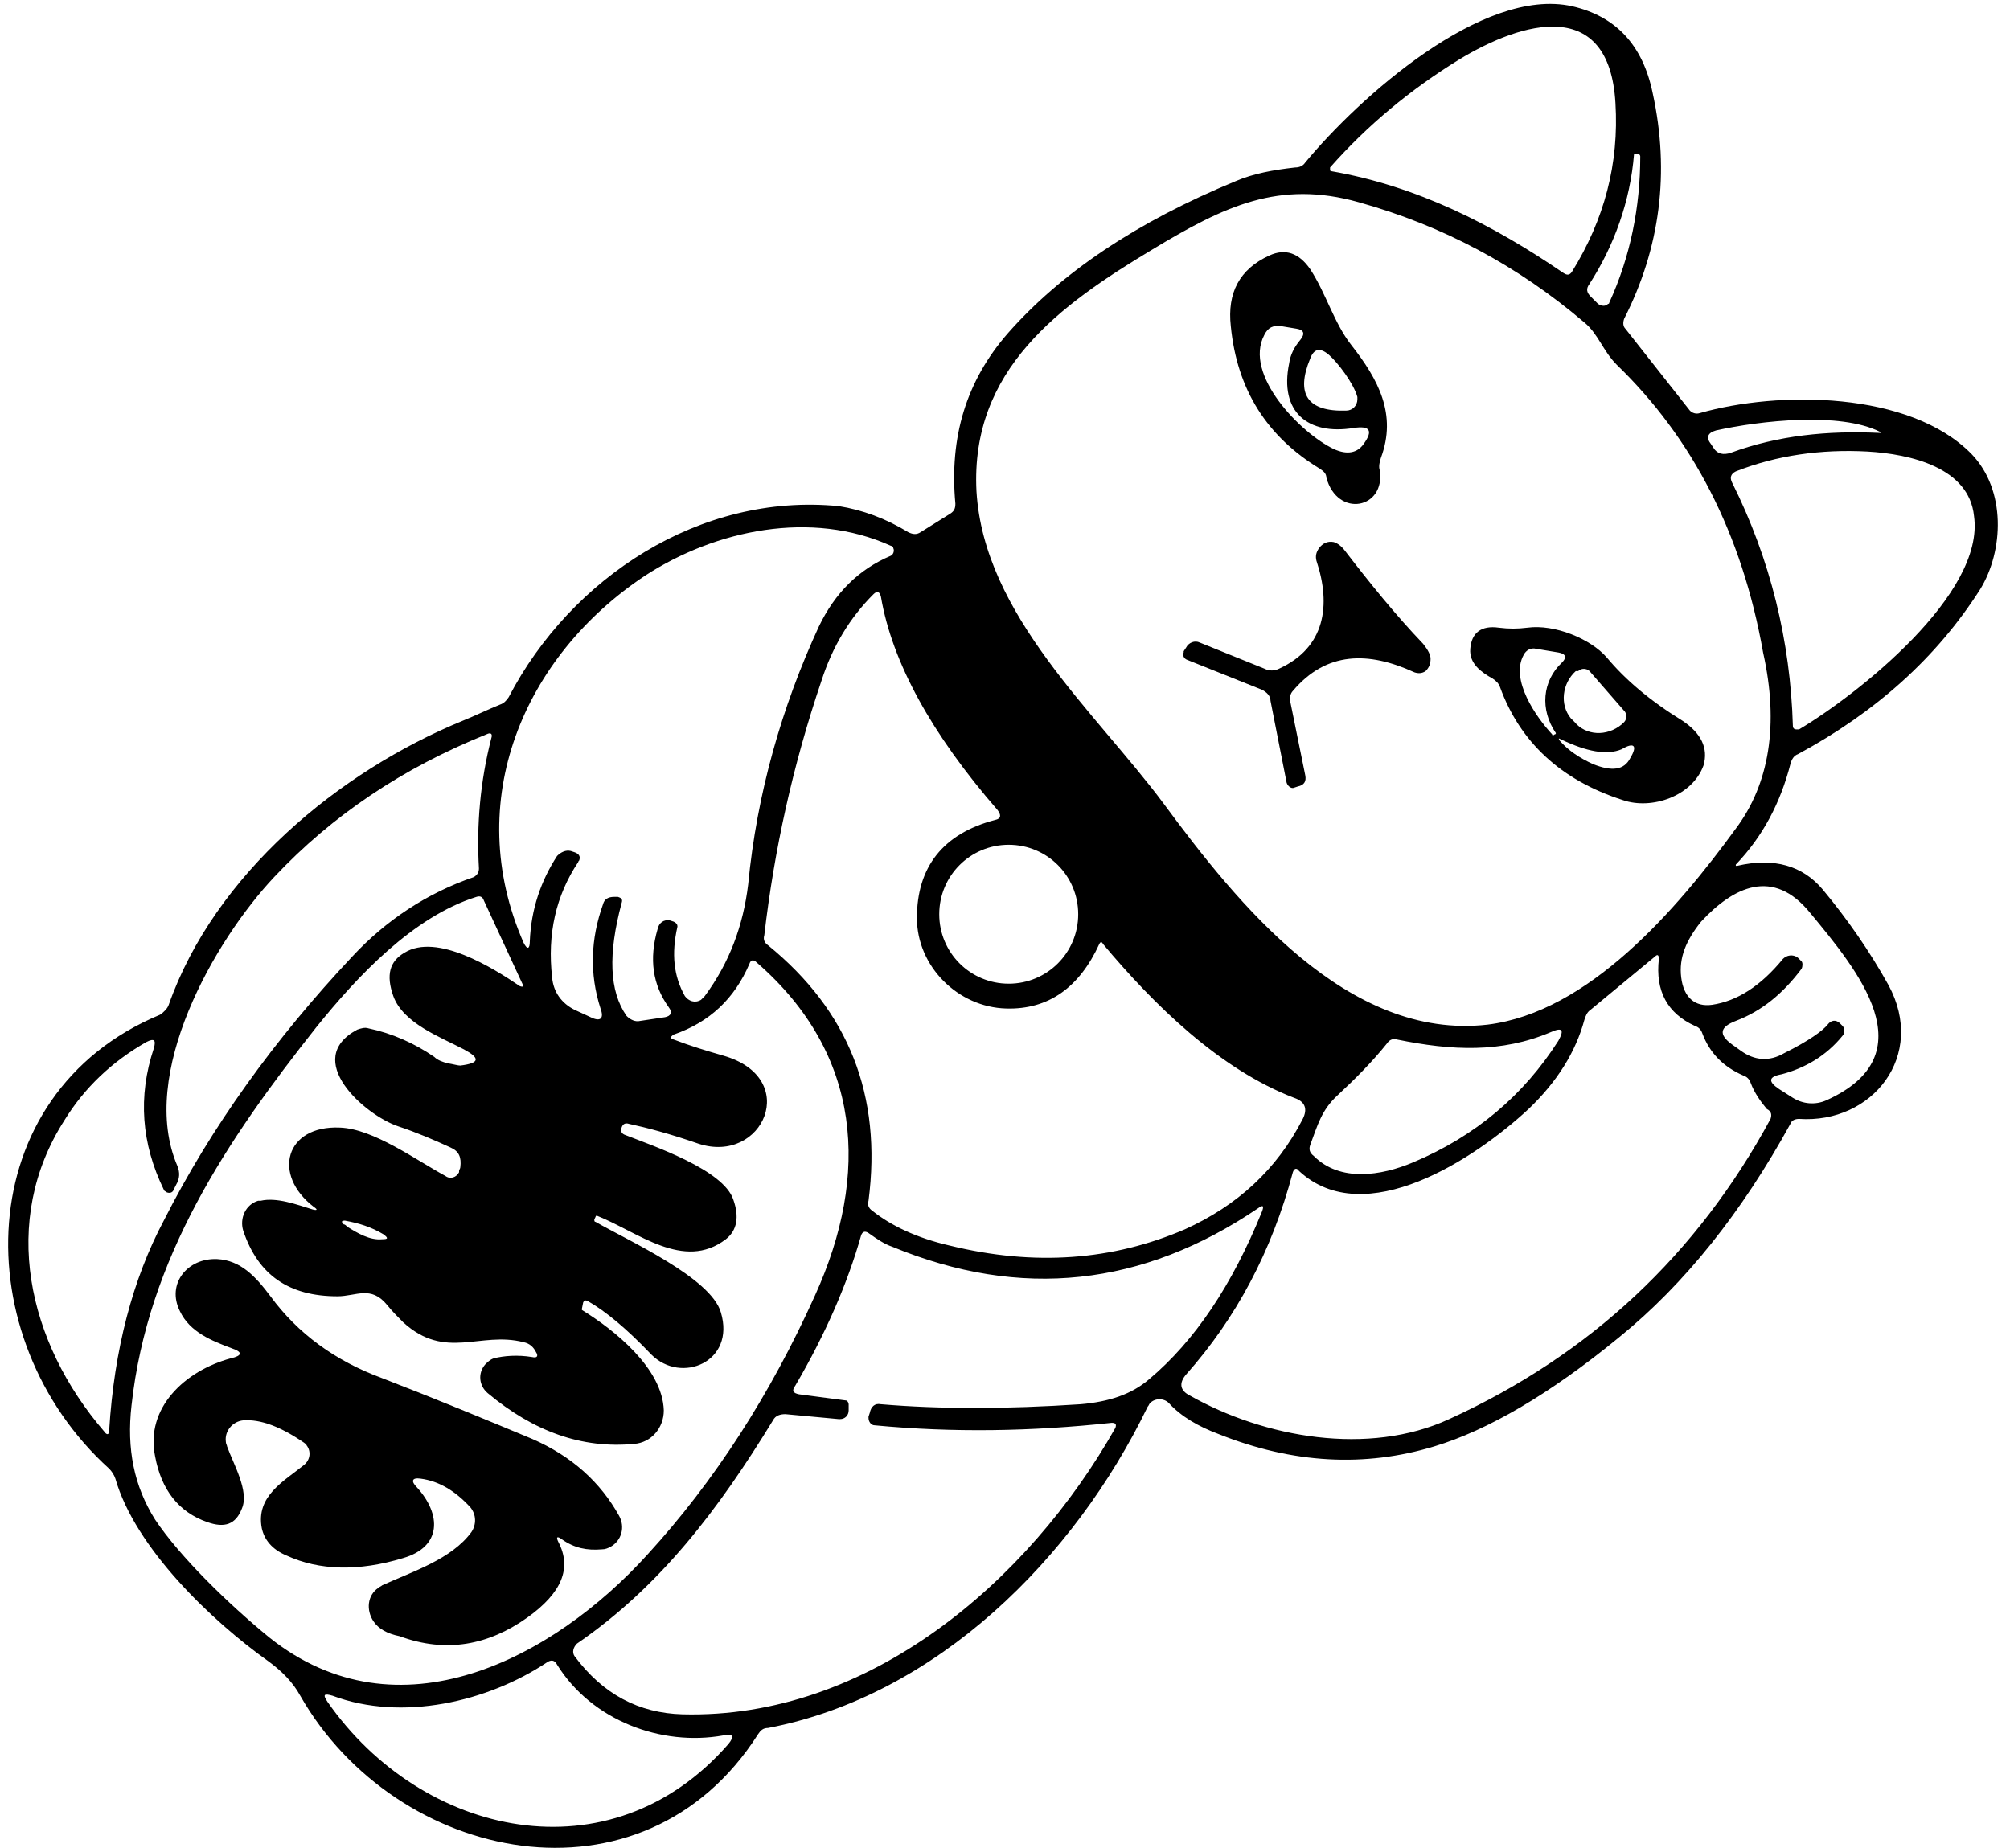 <svg width="162" height="149" viewBox="0 0 162 149" fill="#000000" xmlns="http://www.w3.org/2000/svg">
<path d="M158.9 36.6C153.9 31.5 143.3 31.5 137 33.3C136.7 33.4 136.4 33.3 136.2 33.1L131 26.5C130.8 26.3 130.8 26 130.9 25.7C133.8 20 134.6 13.9 133.2 7.5C132.4 3.6 130.2 1.3 126.7 0.5C119.5 -1.1 109.5 7.9 105.2 13.1C105 13.4 104.7 13.5 104.4 13.5C102.6 13.7 101 14 99.6 14.6C91.6 17.9 85.5 22 81.2 26.9C77.9 30.7 76.5 35.2 77 40.6C77 41 76.9 41.2 76.6 41.4L74.2 42.9C73.9 43.1 73.6 43.1 73.2 42.9C71.4 41.8 69.5 41.1 67.6 40.8C56.4 39.7 46 46.6 41 56.2C40.8 56.5 40.6 56.7 40.3 56.8C39.3 57.2 38.3 57.7 37.3 58.1C27.3 62.2 17.3 70.5 13.6 81C13.5 81.3 13.2 81.6 12.9 81.8C-2.5 88.2 -2.8 107.9 8.8 118.4C9 118.6 9.2 118.9 9.3 119.2C10.9 124.8 17.1 130.7 21.6 133.9C22.7 134.7 23.6 135.6 24.2 136.7C31.9 150.2 51.8 154.4 61.1 139.8C61.3 139.5 61.5 139.3 61.9 139.3C75.5 136.7 86.6 125.6 92.5 113.4C92.6 113.3 92.6 113.2 92.7 113.1C93.1 112.7 93.8 112.7 94.2 113.1C95.2 114.2 96.6 115 98.2 115.6C104.2 118 110 118.3 115.6 116.6C119.9 115.3 124.9 112.4 130.5 107.8C135.8 103.5 140.4 97.7 144.3 90.6C144.4 90.3 144.7 90.2 145 90.2C150.9 90.6 155.3 85.1 152.2 79.4C150.7 76.7 148.9 74.1 146.9 71.7C145.3 69.8 143 69.1 140 69.8H139.9V69.7C142.1 67.4 143.5 64.7 144.3 61.6C144.4 61.2 144.6 60.9 144.9 60.8C151.2 57.4 156.1 53 159.6 47.5C161.5 44.4 161.7 39.5 158.9 36.6ZM138.3 34.7C141.9 33.9 148.3 33.2 151.5 34.8C151.6 34.9 151.6 34.9 151.5 34.9C147.3 34.7 143.3 35.1 139.5 36.5C138.9 36.7 138.4 36.6 138.1 36.1L137.9 35.8C137.5 35.3 137.6 34.9 138.3 34.7ZM131.7 12.4C131.7 12.3 131.7 12.3 131.7 12.4H132C132.1 12.4 132.2 12.5 132.2 12.6C132.2 16.7 131.4 20.7 129.7 24.4C129.7 24.5 129.6 24.5 129.6 24.5C129.4 24.7 129.1 24.7 128.8 24.5L128.2 23.9C127.9 23.6 127.8 23.3 128.1 22.9C130.1 19.8 131.4 16.2 131.7 12.4ZM107.2 13.5C110.2 10.1 113.7 7.2 117.6 4.8C122.7 1.7 129.7 -0.3 130.2 8.3C130.5 13.2 129.3 17.7 126.7 21.9C126.5 22.2 126.3 22.2 126 22C120.3 18.1 114.2 15 107.3 13.8C107.3 13.8 107.2 13.8 107.2 13.7C107.2 13.8 107.2 13.6 107.2 13.5ZM80.4 65.3C80.7 65.7 80.7 66 80.2 66.1C76 67.2 73.9 69.9 73.9 74C73.9 77.9 77.2 81.2 81.1 81.3C84.5 81.4 87 79.6 88.6 76.1C88.7 75.9 88.8 75.9 88.9 76.1C93 81 98.3 86.2 104.3 88.5C105.2 88.8 105.4 89.4 105 90.2C102.9 94.3 99.7 97.2 95.5 99.1C89.7 101.6 83.4 102.1 76.5 100.4C73.9 99.8 71.8 98.8 70.3 97.6C70 97.4 69.9 97.1 70 96.8C71.1 88.3 68.4 81.5 61.9 76.2C61.6 76 61.5 75.7 61.6 75.4C62.4 68.5 63.9 61.7 66.2 54.9C67.1 52.1 68.5 49.8 70.4 47.9C70.7 47.6 70.9 47.7 71 48.1C71.9 53.4 75.1 59.2 80.4 65.3ZM81.3 68.1C84.4 68.1 86.9 70.6 86.9 73.7C86.9 76.8 84.4 79.3 81.3 79.3C78.2 79.3 75.7 76.8 75.7 73.7C75.7 70.6 78.2 68.1 81.3 68.1ZM52 46.4C57.7 42.7 65.4 41.1 71.8 44C71.9 44 72 44.1 72 44.2C72.1 44.4 72 44.7 71.8 44.8C69.2 45.9 67.3 47.8 66 50.5C63 57 61 64 60.3 71.3C59.9 74.6 58.8 77.6 56.8 80.3C56.7 80.4 56.6 80.5 56.5 80.6C56 80.9 55.5 80.7 55.2 80.3C54.3 78.7 54.1 76.9 54.6 74.7C54.6 74.5 54.5 74.4 54.3 74.3L54 74.2C53.5 74.1 53.1 74.4 53 74.9C52.3 77.3 52.6 79.4 53.9 81.2C54.2 81.6 54.1 81.9 53.6 82L51.6 82.3C51.2 82.4 50.8 82.2 50.5 81.9C49.1 79.9 49 76.9 50.1 72.8C50.2 72.5 50.1 72.4 49.8 72.3H49.5C49 72.3 48.7 72.5 48.6 72.9C47.6 75.7 47.5 78.5 48.4 81.3C48.7 82.1 48.4 82.4 47.6 82L46.3 81.4C45.3 80.9 44.6 80 44.5 78.8C44.1 75.3 44.8 72.2 46.6 69.5C46.6 69.4 46.7 69.4 46.7 69.3C46.8 69 46.6 68.8 46.3 68.7L46 68.6C45.6 68.5 45.2 68.7 44.9 69C43.6 71 42.8 73.3 42.7 75.9C42.7 76.5 42.5 76.6 42.2 76C37.2 64.6 42.2 52.9 52 46.4ZM8.8 115.3C8.8 115.7 8.6 115.7 8.4 115.4C2.2 108.2 -8.91685e-05 98.4 5.2 90.3C6.8 87.7 9 85.6 11.8 84C12.4 83.7 12.6 83.8 12.4 84.5C11.1 88.4 11.4 92.2 13.2 95.9C13.2 96 13.3 96 13.4 96.1C13.6 96.2 13.9 96.2 14 95.9L14.2 95.5C14.5 95 14.5 94.5 14.3 94C11.1 86.6 17.3 75.8 22.1 70.7C26.8 65.7 32.5 61.9 39.2 59.2C39.6 59 39.7 59.2 39.6 59.5C38.7 63 38.4 66.5 38.6 70C38.6 70.3 38.5 70.5 38.2 70.7C34.4 72 31.1 74.2 28.4 77.1C22.1 83.8 17 90.9 13.2 98.4C10.7 103.1 9.2 108.8 8.8 115.3ZM21.7 132C18.4 129.3 14.5 125.5 12.5 122.5C10.8 119.8 10.2 116.8 10.6 113.3C11.9 101.4 18.3 91.9 25.5 82.8C28.8 78.7 33.3 73.9 38.4 72.3C38.7 72.2 38.9 72.3 39 72.6L42.1 79.3C42.2 79.5 42.2 79.6 41.9 79.5C39.7 78 35.2 75.2 32.6 76.8C31.4 77.5 31.1 78.6 31.7 80.3C32.5 82.5 35.5 83.6 37.4 84.6C38.7 85.3 38.7 85.7 37.1 85.9C36.9 85.9 36.6 85.8 36 85.7C35.7 85.6 35.3 85.5 35 85.2C33.4 84.1 31.6 83.3 29.7 82.9C29.4 82.8 29.1 82.9 28.8 83C24.3 85.4 29.4 89.9 32.1 90.8C33.6 91.3 35 91.9 36.3 92.5C37 92.8 37.2 93.3 37.1 94.1C37.1 94.2 37 94.3 37 94.4C37 94.4 37 94.4 37 94.5C36.8 94.9 36.3 95.1 35.9 94.8C33.5 93.5 30.1 91 27.4 90.9C23 90.7 21.9 94.7 25.3 97.3C25.6 97.5 25.6 97.6 25.2 97.5C23.9 97.1 22.3 96.5 21 96.8C20.9 96.8 20.9 96.8 20.8 96.8C19.8 97.1 19.3 98.2 19.6 99.2C20.8 102.8 23.3 104.5 27.2 104.5C28.7 104.5 29.9 103.6 31.2 105.2C31.6 105.7 32.1 106.2 32.5 106.6C35.9 109.7 38.7 107.3 42.2 108.2C42.7 108.3 43 108.6 43.2 109C43.4 109.3 43.3 109.5 42.9 109.4C41.7 109.2 40.6 109.3 39.8 109.5C39.5 109.6 39.3 109.8 39.1 110C38.5 110.7 38.6 111.7 39.3 112.3C43 115.4 46.9 116.8 51.1 116.4C52.5 116.3 53.5 115.1 53.5 113.7C53.4 110.3 49.5 107.2 46.9 105.6V105.5L47 105C47.1 104.8 47.2 104.8 47.4 104.9C48.8 105.7 50.5 107.1 52.5 109.2C54.9 111.6 59.3 109.8 58.1 105.8C57.3 103 50.6 100 48 98.5C47.9 98.5 47.9 98.4 47.9 98.3L48 98.1C48 98 48.1 98 48.1 98C51.4 99.3 55.1 102.5 58.5 99.9C59.4 99.2 59.6 98.1 59.1 96.7C58.3 94.3 52.7 92.4 50.4 91.5C50.1 91.4 50 91.2 50.1 90.9C50.2 90.6 50.4 90.5 50.7 90.6C52.1 90.9 54 91.4 56.3 92.2C61.5 93.9 64.6 86.9 58.3 85.1C56.9 84.7 55.6 84.3 54.3 83.8C54 83.7 54 83.6 54.3 83.4C57.2 82.4 59.2 80.5 60.4 77.7C60.5 77.4 60.7 77.3 61 77.6C69.5 85 70.1 94.7 65.7 104.4C62.1 112.4 57.6 119.4 52.2 125.3C44.6 133.7 32.1 140.3 21.7 132ZM30.8 99.9C29.8 100 28.8 99.4 28 98.9C27.9 98.8 27.8 98.7 27.7 98.7C27.5 98.5 27.5 98.4 27.8 98.4C28.9 98.6 29.9 98.9 30.9 99.5C31.3 99.8 31.3 99.9 30.8 99.9ZM58.7 140.6C49.2 151.5 34 148.1 26.4 137.2C26 136.6 26.1 136.5 26.8 136.7C32.4 138.8 39.3 137.2 44.1 134C44.4 133.8 44.7 133.8 44.9 134.2C47.7 138.7 53.3 140.8 58.3 139.9C59.1 139.7 59.2 140 58.7 140.6ZM92.6 111.2C91.2 112.4 89.4 113 87.1 113.2C81.1 113.6 75.7 113.6 71 113.2C70.5 113.1 70.2 113.4 70.1 113.9L70 114.2C70 114.2 70 114.2 70 114.3C70 114.6 70.2 114.9 70.5 114.9C76.8 115.5 83.1 115.4 89.6 114.7C89.9 114.7 90 114.8 89.9 115.1C82.9 127.5 70 138.6 55 138.2C51.5 138.1 48.6 136.6 46.3 133.5C46.1 133.2 46.2 132.8 46.5 132.5C53.2 127.9 57.9 121.7 62.3 114.5C62.5 114.1 62.9 114 63.3 114L67.6 114.4C67.6 114.4 67.6 114.4 67.7 114.4C68.1 114.4 68.4 114.1 68.4 113.7V113.2C68.4 113.1 68.3 112.9 68.2 112.9L64.4 112.4C63.9 112.3 63.8 112.1 64.1 111.7C66.5 107.6 68.3 103.5 69.4 99.6C69.5 99.3 69.7 99.2 70 99.4C70.7 99.9 71.3 100.3 71.9 100.5C82.3 104.8 92.1 103.7 101.4 97.4C101.8 97.1 101.9 97.2 101.7 97.7C99.3 103.6 96.3 108.1 92.6 111.2ZM142.7 90.2C136.8 101.1 128.2 109.2 116.8 114.4C110.3 117.4 101.9 115.9 95.9 112.5C95.1 112.1 95 111.5 95.6 110.8C99.6 106.3 102.5 100.9 104.2 94.5C104.3 94.2 104.5 94.1 104.7 94.4C110 99.3 118.9 93.4 123.2 89.4C125.5 87.2 127 84.8 127.7 82.2C127.8 81.9 127.9 81.6 128.2 81.4L133.4 77.1C133.6 76.9 133.7 77 133.7 77.3C133.4 79.9 134.4 81.7 136.6 82.7C136.9 82.8 137.1 83 137.2 83.3C137.8 84.9 138.9 86 140.5 86.7C140.8 86.8 141 87 141.1 87.3C141.4 88.1 141.9 88.8 142.4 89.4C142.8 89.6 142.8 89.9 142.7 90.2ZM105.6 92.3C106.2 90.7 106.5 89.5 107.8 88.3C109.2 87 110.6 85.6 111.8 84.1C112 83.8 112.3 83.7 112.6 83.8C117 84.7 121 84.9 125 83.2C125.9 82.8 126.1 83 125.6 83.9C122.8 88.3 118.9 91.6 113.9 93.7C111.3 94.8 108 95.3 105.9 93.2C105.5 92.9 105.5 92.6 105.6 92.3ZM145.9 73.6C149.7 78.2 155.4 85 147.2 88.7C146.3 89.1 145.3 89 144.5 88.5L143.4 87.8C142.5 87.2 142.5 86.8 143.6 86.6C145.5 86.1 147.2 85.1 148.5 83.5C148.7 83.3 148.7 82.9 148.5 82.7L148.3 82.5C148 82.2 147.6 82.2 147.3 82.6C146.9 83.1 145.8 83.9 143.8 84.9C142.6 85.6 141.4 85.5 140.3 84.7L139.6 84.2C138.5 83.4 138.6 82.8 139.9 82.3C142 81.5 143.7 80.1 145.2 78.1C145.3 77.9 145.3 77.6 145.2 77.5L145 77.3L144.9 77.2C144.5 76.9 144 77 143.7 77.3C141.9 79.5 140 80.7 138 81C136.6 81.2 135.7 80.4 135.5 78.8C135.3 77.2 135.9 75.8 137.1 74.3C139.7 71.5 142.9 69.9 145.9 73.6ZM139.9 66.8C135.1 73.4 128 81.6 119.9 82.6C108.6 83.9 99.7 72.8 93.8 64.8C88.3 57.4 79.3 49.6 78.7 39.6C78.2 29.8 85.4 24.6 92.9 20.1C98.7 16.6 103.1 14.5 109.5 16.3C116.3 18.2 122.3 21.4 127.7 26C128.8 26.9 129.2 28.3 130.3 29.4C136.4 35.3 140.4 43 142.1 52.6C143.4 58.4 142.6 63.2 139.9 66.8ZM145 58.8C145 58.8 144.9 58.8 144.8 58.8C144.6 58.8 144.5 58.7 144.5 58.5C144.3 51.7 142.7 45.1 139.6 38.9C139.4 38.5 139.5 38.2 139.9 38C143.2 36.7 146.8 36.2 150.5 36.4C154 36.6 158.7 37.7 159.1 41.6C160 47.9 149.7 56 145 58.8Z" />
<path d="M106.4 37.8C106.7 38 106.9 38.2 106.9 38.5C107.8 41.8 111.7 41 111.2 37.9C111.1 37.6 111.2 37.2 111.3 36.9C112.6 33.4 111.1 30.6 108.9 27.8C107.5 26 106.9 23.7 105.6 21.7C104.7 20.4 103.6 20 102.3 20.6C99.9 21.7 98.9 23.6 99.2 26.3C99.7 31.4 102.1 35.2 106.4 37.8ZM105.6 28.9C105.9 28.1 106.4 28 107.1 28.6C107.8 29.2 109.1 30.9 109.4 32C109.4 32.1 109.4 32.2 109.4 32.2C109.4 32.7 109 33.1 108.5 33.1C105.4 33.2 104.4 31.8 105.6 28.9ZM101.9 27C102.2 26.4 102.6 26.2 103.3 26.3L104.5 26.5C105.1 26.6 105.2 26.9 104.8 27.4C104.3 28 104 28.6 103.9 29.3C103.1 33.2 105.4 35.1 109.1 34.5C110.4 34.3 110.7 34.7 109.9 35.8C109.4 36.5 108.6 36.7 107.5 36.2C104.8 34.9 100.2 30.2 101.9 27Z" />
<path d="M108.4 44.4C108.1 44 107.8 43.8 107.5 43.7C107 43.6 106.6 43.8 106.3 44.2C106.1 44.5 106 44.8 106.1 45.2C107.3 48.8 106.8 52.2 103.1 53.9C102.7 54.1 102.3 54.1 101.9 53.9L96.7 51.8C96.3 51.6 95.8 51.8 95.6 52.2L95.4 52.5C95.4 52.5 95.4 52.5 95.4 52.6C95.3 52.8 95.4 53.1 95.7 53.2L101.7 55.6C102.1 55.8 102.4 56.1 102.4 56.5L103.7 63.1C103.8 63.4 104.1 63.6 104.3 63.5L104.6 63.4C105.1 63.3 105.3 63 105.2 62.5L104 56.6C103.9 56.3 104 55.9 104.2 55.7C106.9 52.5 110.3 52.5 114 54.2C114.3 54.3 114.6 54.3 114.9 54.1C115.2 53.8 115.3 53.5 115.3 53.1C115.3 52.8 115.1 52.4 114.7 51.9C112.5 49.6 110.4 47 108.4 44.4Z" />
<path d="M135.6 58.1C133 56.5 131 54.8 129.5 53C128.2 51.5 125.3 50.3 123.1 50.6C122.3 50.7 121.6 50.7 120.8 50.6C119.4 50.4 118.6 51 118.5 52.3C118.4 53.5 119.4 54.2 120.3 54.7C120.6 54.9 120.8 55.1 120.9 55.4C122.5 59.8 125.8 62.9 130.8 64.5C133.1 65.3 136.4 64.2 137.3 61.7C137.7 60.3 137.1 59.1 135.6 58.1ZM127.2 54.1C127.5 53.8 128 53.9 128.2 54.2L130.9 57.3C131.2 57.6 131.1 58.1 130.8 58.3L130.7 58.4C129.5 59.4 127.8 59.3 126.9 58.2L126.6 57.9C125.7 56.8 125.9 55.1 127 54.1H127.2ZM125.3 59.2C125.2 59.3 125.1 59.3 125.1 59.2C123.8 57.8 121.7 54.8 122.8 52.8C123 52.4 123.4 52.2 123.8 52.3L125.6 52.6C126.2 52.7 126.3 53 125.9 53.4C124.3 54.9 124.1 57.2 125.4 59.1C125.4 59.1 125.4 59.2 125.3 59.2ZM131.4 61.1C130.9 62.1 129.9 62.2 128.4 61.6C127.3 61.1 126.4 60.5 125.7 59.7C125.6 59.5 125.6 59.5 125.8 59.6C127.9 60.6 129.5 60.9 130.7 60.4C131.7 59.8 132 60.1 131.4 61.1Z" />
<path d="M42.5 130.4C45.3 128.4 46.1 126.4 45 124.3C44.8 123.9 44.9 123.8 45.3 124.1C46.3 124.8 47.3 125 48.5 124.9C48.8 124.9 49 124.8 49.2 124.7C50.1 124.2 50.4 123.1 49.9 122.2C48.4 119.5 46.1 117.4 42.9 116C39.3 114.5 35.2 112.8 30.8 111.1C27 109.7 24 107.5 21.8 104.5C20.6 102.9 19.4 101.6 17.5 101.5C15.1 101.4 13.4 103.5 14.5 105.7C15.3 107.4 17.1 108.1 18.7 108.7C19.6 109 19.5 109.3 18.6 109.5C14.9 110.5 11.7 113.5 12.5 117.4C13 120.1 14.4 121.9 16.7 122.7C18.1 123.2 19 122.9 19.5 121.6C20.1 120.2 18.8 118 18.3 116.6C18.3 116.5 18.2 116.4 18.2 116.2C18.1 115.4 18.7 114.6 19.6 114.5C21 114.4 22.6 115 24.5 116.3C24.6 116.4 24.7 116.4 24.7 116.5C25.1 117 25 117.7 24.5 118.1C22.9 119.4 20.6 120.6 21.1 123.2C21.3 124.1 21.9 124.9 23.1 125.4C25.7 126.6 28.9 126.7 32.5 125.6C35.6 124.7 35.6 122.1 33.6 119.9C33.1 119.4 33.2 119.1 33.9 119.2C35.4 119.4 36.7 120.2 37.9 121.5C38.4 122.1 38.4 122.9 38 123.5C36.4 125.7 33.2 126.7 30.8 127.8C30.7 127.9 30.6 127.9 30.5 128C29.6 128.6 29.5 129.8 30.1 130.7C30.5 131.3 31.2 131.7 32.2 131.9C36 133.3 39.4 132.6 42.5 130.4Z" />
</svg>
